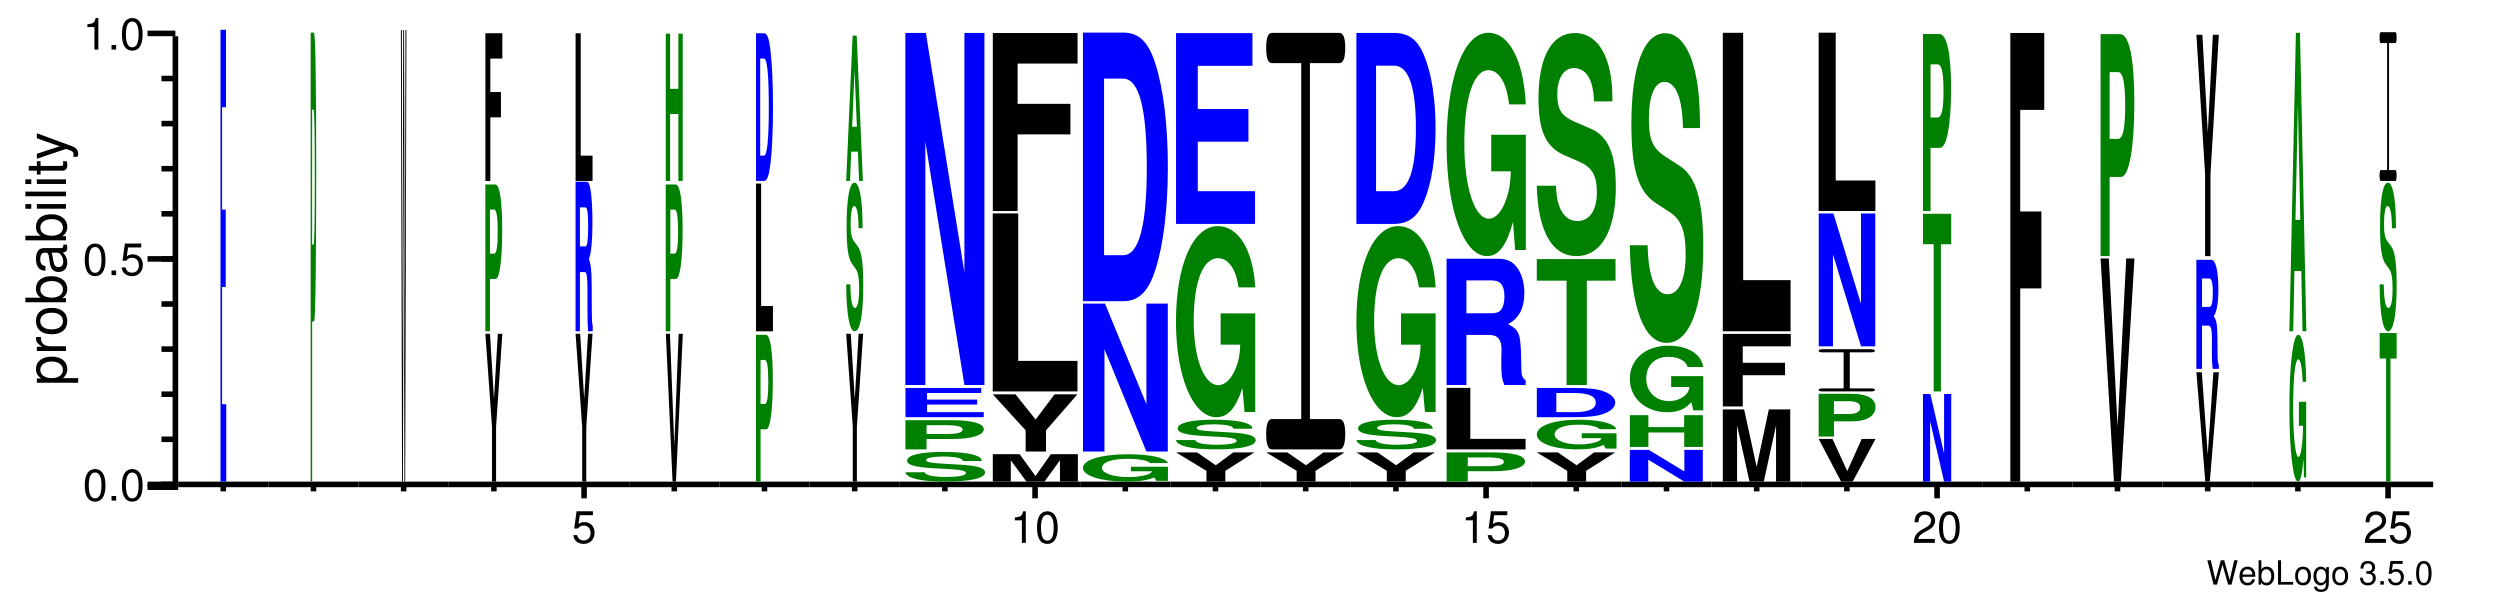 <?xml version="1.0" encoding="UTF-8"?>
<svg xmlns="http://www.w3.org/2000/svg" xmlns:xlink="http://www.w3.org/1999/xlink" width="449pt" height="107pt" viewBox="0 0 449 107" version="1.1" style="background: white" >
<defs>
<g>
<symbol overflow="visible" id="glyph0-0">
<path style="stroke:none;" d="M 4.469 0 L 5.578 -4.375 L 4.953 -4.375 L 4.141 -0.828 L 3.156 -4.375 L 2.547 -4.375 L 1.578 -0.828 L 0.75 -4.375 L 0.125 -4.375 L 1.25 0 L 1.859 0 L 2.844 -3.594 L 3.859 0 Z M 4.469 0 "/>
</symbol>
<symbol overflow="visible" id="glyph0-1">
<path style="stroke:none;" d="M 3.078 -1.406 C 3.078 -1.891 3.047 -2.172 2.953 -2.406 C 2.75 -2.922 2.266 -3.234 1.688 -3.234 C 0.797 -3.234 0.234 -2.562 0.234 -1.531 C 0.234 -0.5 0.781 0.141 1.672 0.141 C 2.391 0.141 2.891 -0.266 3.016 -0.953 L 2.516 -0.953 C 2.375 -0.547 2.094 -0.328 1.688 -0.328 C 1.375 -0.328 1.094 -0.469 0.938 -0.734 C 0.812 -0.906 0.766 -1.094 0.766 -1.406 Z M 0.781 -1.812 C 0.812 -2.391 1.172 -2.766 1.672 -2.766 C 2.172 -2.766 2.547 -2.359 2.547 -1.844 C 2.547 -1.844 2.547 -1.828 2.531 -1.812 Z M 0.781 -1.812 "/>
</symbol>
<symbol overflow="visible" id="glyph0-2">
<path style="stroke:none;" d="M 0.328 -4.375 L 0.328 0 L 0.781 0 L 0.781 -0.406 C 1.016 -0.031 1.328 0.141 1.766 0.141 C 2.594 0.141 3.141 -0.547 3.141 -1.578 C 3.141 -2.609 2.625 -3.234 1.797 -3.234 C 1.359 -3.234 1.062 -3.078 0.828 -2.719 L 0.828 -4.375 Z M 1.703 -2.766 C 2.25 -2.766 2.609 -2.281 2.609 -1.531 C 2.609 -0.812 2.25 -0.328 1.703 -0.328 C 1.172 -0.328 0.828 -0.812 0.828 -1.547 C 0.828 -2.281 1.172 -2.766 1.703 -2.766 Z M 1.703 -2.766 "/>
</symbol>
<symbol overflow="visible" id="glyph0-3">
<path style="stroke:none;" d="M 1.031 -4.375 L 0.484 -4.375 L 0.484 0 L 3.203 0 L 3.203 -0.484 L 1.031 -0.484 Z M 1.031 -4.375 "/>
</symbol>
<symbol overflow="visible" id="glyph0-4">
<path style="stroke:none;" d="M 1.625 -3.234 C 0.75 -3.234 0.219 -2.609 0.219 -1.547 C 0.219 -0.484 0.75 0.141 1.641 0.141 C 2.516 0.141 3.062 -0.484 3.062 -1.531 C 3.062 -2.609 2.531 -3.234 1.625 -3.234 Z M 1.641 -2.766 C 2.203 -2.766 2.531 -2.312 2.531 -1.531 C 2.531 -0.797 2.188 -0.328 1.641 -0.328 C 1.078 -0.328 0.734 -0.781 0.734 -1.547 C 0.734 -2.297 1.078 -2.766 1.641 -2.766 Z M 1.641 -2.766 "/>
</symbol>
<symbol overflow="visible" id="glyph0-5">
<path style="stroke:none;" d="M 2.469 -3.141 L 2.469 -2.688 C 2.219 -3.062 1.906 -3.234 1.516 -3.234 C 0.719 -3.234 0.172 -2.531 0.172 -1.516 C 0.172 -1 0.312 -0.578 0.562 -0.281 C 0.797 -0.016 1.141 0.141 1.469 0.141 C 1.859 0.141 2.141 -0.031 2.422 -0.422 L 2.422 -0.266 C 2.422 0.156 2.375 0.422 2.25 0.594 C 2.109 0.781 1.859 0.891 1.547 0.891 C 1.312 0.891 1.109 0.828 0.984 0.719 C 0.859 0.625 0.812 0.547 0.781 0.359 L 0.281 0.359 C 0.328 0.953 0.797 1.312 1.531 1.312 C 2 1.312 2.406 1.156 2.609 0.906 C 2.844 0.625 2.938 0.219 2.938 -0.516 L 2.938 -3.141 Z M 1.562 -2.766 C 2.109 -2.766 2.422 -2.312 2.422 -1.531 C 2.422 -0.781 2.094 -0.328 1.578 -0.328 C 1.031 -0.328 0.703 -0.781 0.703 -1.547 C 0.703 -2.297 1.031 -2.766 1.562 -2.766 Z M 1.562 -2.766 "/>
</symbol>
<symbol overflow="visible" id="glyph0-6">
<path style="stroke:none;" d=""/>
</symbol>
<symbol overflow="visible" id="glyph0-7">
<path style="stroke:none;" d="M 1.328 -1.953 L 1.609 -1.953 C 2.203 -1.953 2.5 -1.688 2.5 -1.188 C 2.5 -0.641 2.172 -0.328 1.609 -0.328 C 1.031 -0.328 0.75 -0.625 0.719 -1.234 L 0.188 -1.234 C 0.219 -0.891 0.281 -0.672 0.375 -0.484 C 0.594 -0.078 1.016 0.141 1.594 0.141 C 2.469 0.141 3.031 -0.391 3.031 -1.188 C 3.031 -1.734 2.828 -2.031 2.312 -2.203 C 2.719 -2.359 2.906 -2.656 2.906 -3.078 C 2.906 -3.812 2.422 -4.25 1.609 -4.25 C 0.75 -4.25 0.297 -3.781 0.281 -2.875 L 0.812 -2.875 C 0.812 -3.141 0.844 -3.281 0.906 -3.406 C 1.031 -3.641 1.297 -3.797 1.625 -3.797 C 2.094 -3.797 2.375 -3.516 2.375 -3.062 C 2.375 -2.766 2.266 -2.594 2.031 -2.484 C 1.891 -2.438 1.703 -2.406 1.328 -2.406 Z M 1.328 -1.953 "/>
</symbol>
<symbol overflow="visible" id="glyph0-8">
<path style="stroke:none;" d="M 1.141 -0.625 L 0.516 -0.625 L 0.516 0 L 1.141 0 Z M 1.141 -0.625 "/>
</symbol>
<symbol overflow="visible" id="glyph0-9">
<path style="stroke:none;" d="M 2.859 -4.25 L 0.656 -4.25 L 0.344 -1.938 L 0.828 -1.938 C 1.078 -2.234 1.281 -2.328 1.609 -2.328 C 2.172 -2.328 2.531 -1.938 2.531 -1.312 C 2.531 -0.703 2.188 -0.328 1.609 -0.328 C 1.141 -0.328 0.859 -0.562 0.734 -1.047 L 0.203 -1.047 C 0.281 -0.703 0.344 -0.531 0.469 -0.375 C 0.703 -0.047 1.141 0.141 1.625 0.141 C 2.484 0.141 3.078 -0.484 3.078 -1.391 C 3.078 -2.219 2.516 -2.797 1.703 -2.797 C 1.406 -2.797 1.156 -2.719 0.922 -2.547 L 1.094 -3.734 L 2.859 -3.734 Z M 2.859 -4.25 "/>
</symbol>
<symbol overflow="visible" id="glyph0-10">
<path style="stroke:none;" d="M 1.656 -4.25 C 1.25 -4.25 0.891 -4.078 0.672 -3.781 C 0.391 -3.406 0.266 -2.844 0.266 -2.062 C 0.266 -0.625 0.734 0.141 1.656 0.141 C 2.547 0.141 3.047 -0.625 3.047 -2.016 C 3.047 -2.844 2.906 -3.406 2.625 -3.781 C 2.406 -4.094 2.047 -4.25 1.656 -4.25 Z M 1.656 -3.781 C 2.219 -3.781 2.5 -3.203 2.5 -2.062 C 2.5 -0.859 2.219 -0.297 1.641 -0.297 C 1.078 -0.297 0.797 -0.891 0.797 -2.047 C 0.797 -3.219 1.078 -3.781 1.656 -3.781 Z M 1.656 -3.781 "/>
</symbol>
<symbol overflow="visible" id="glyph1-0">
<path style="stroke:none;" d="M 2.203 -5.672 C 1.672 -5.672 1.188 -5.438 0.891 -5.047 C 0.531 -4.547 0.344 -3.797 0.344 -2.75 C 0.344 -0.828 0.984 0.188 2.203 0.188 C 3.406 0.188 4.062 -0.828 4.062 -2.703 C 4.062 -3.797 3.875 -4.531 3.5 -5.047 C 3.203 -5.453 2.734 -5.672 2.203 -5.672 Z M 2.203 -5.047 C 2.953 -5.047 3.344 -4.281 3.344 -2.766 C 3.344 -1.156 2.969 -0.406 2.188 -0.406 C 1.438 -0.406 1.062 -1.188 1.062 -2.734 C 1.062 -4.281 1.438 -5.047 2.203 -5.047 Z M 2.203 -5.047 "/>
</symbol>
<symbol overflow="visible" id="glyph1-1">
<path style="stroke:none;" d="M 1.531 -0.828 L 0.703 -0.828 L 0.703 0 L 1.531 0 Z M 1.531 -0.828 "/>
</symbol>
<symbol overflow="visible" id="glyph1-2">
<path style="stroke:none;" d="M 3.812 -5.672 L 0.875 -5.672 L 0.453 -2.578 L 1.109 -2.578 C 1.438 -2.969 1.703 -3.109 2.141 -3.109 C 2.906 -3.109 3.391 -2.594 3.391 -1.75 C 3.391 -0.938 2.906 -0.438 2.141 -0.438 C 1.531 -0.438 1.156 -0.75 0.984 -1.391 L 0.281 -1.391 C 0.375 -0.922 0.453 -0.703 0.625 -0.5 C 0.938 -0.062 1.516 0.188 2.156 0.188 C 3.297 0.188 4.109 -0.641 4.109 -1.844 C 4.109 -2.969 3.359 -3.734 2.266 -3.734 C 1.875 -3.734 1.547 -3.625 1.219 -3.391 L 1.453 -4.969 L 3.812 -4.969 Z M 3.812 -5.672 "/>
</symbol>
<symbol overflow="visible" id="glyph1-3">
<path style="stroke:none;" d="M 2.078 -4.047 L 2.078 0 L 2.781 0 L 2.781 -5.672 L 2.312 -5.672 C 2.062 -4.797 1.906 -4.688 0.812 -4.547 L 0.812 -4.047 Z M 2.078 -4.047 "/>
</symbol>
<symbol overflow="visible" id="glyph1-4">
<path style="stroke:none;" d="M 4.047 -0.703 L 1.062 -0.703 C 1.141 -1.156 1.391 -1.453 2.094 -1.859 L 2.891 -2.297 C 3.688 -2.734 4.094 -3.312 4.094 -4.016 C 4.094 -4.484 3.891 -4.922 3.562 -5.219 C 3.219 -5.531 2.812 -5.672 2.266 -5.672 C 1.547 -5.672 1.016 -5.422 0.703 -4.938 C 0.5 -4.625 0.422 -4.281 0.406 -3.703 L 1.109 -3.703 C 1.125 -4.094 1.172 -4.312 1.266 -4.5 C 1.453 -4.844 1.828 -5.062 2.25 -5.062 C 2.891 -5.062 3.375 -4.594 3.375 -3.984 C 3.375 -3.547 3.109 -3.156 2.594 -2.875 L 1.859 -2.453 C 0.688 -1.781 0.344 -1.25 0.266 0 L 4.047 0 Z M 4.047 -0.703 "/>
</symbol>
<symbol overflow="visible" id="glyph2-0">
<path style="stroke:none;" d="M 2.188 -0.547 L 2.188 -1.375 L -0.547 -1.375 C -0.016 -1.812 0.234 -2.312 0.234 -2.984 C 0.234 -4.344 -0.859 -5.234 -2.531 -5.234 C -4.297 -5.234 -5.391 -4.375 -5.391 -2.984 C -5.391 -2.266 -5.062 -1.703 -4.453 -1.312 L -5.234 -1.312 L -5.234 -0.547 Z M -4.609 -2.844 C -4.609 -3.766 -3.797 -4.359 -2.547 -4.359 C -1.359 -4.359 -0.547 -3.75 -0.547 -2.844 C -0.547 -1.953 -1.344 -1.375 -2.578 -1.375 C -3.812 -1.375 -4.609 -1.953 -4.609 -2.844 Z M -4.609 -2.844 "/>
</symbol>
<symbol overflow="visible" id="glyph2-1">
<path style="stroke:none;" d="M -5.234 -0.688 L 0 -0.688 L 0 -1.531 L -2.719 -1.531 C -3.469 -1.531 -3.953 -1.719 -4.25 -2.125 C -4.438 -2.375 -4.5 -2.625 -4.516 -3.203 L -5.359 -3.203 C -5.375 -3.062 -5.391 -3 -5.391 -2.891 C -5.391 -2.344 -5.062 -1.938 -4.297 -1.453 L -5.234 -1.453 Z M -5.234 -0.688 "/>
</symbol>
<symbol overflow="visible" id="glyph2-2">
<path style="stroke:none;" d="M -5.391 -2.719 C -5.391 -1.25 -4.344 -0.359 -2.578 -0.359 C -0.812 -0.359 0.234 -1.234 0.234 -2.734 C 0.234 -4.203 -0.812 -5.094 -2.547 -5.094 C -4.344 -5.094 -5.391 -4.234 -5.391 -2.719 Z M -4.625 -2.734 C -4.625 -3.672 -3.844 -4.234 -2.547 -4.234 C -1.312 -4.234 -0.547 -3.656 -0.547 -2.734 C -0.547 -1.797 -1.312 -1.234 -2.578 -1.234 C -3.844 -1.234 -4.625 -1.797 -4.625 -2.734 Z M -4.625 -2.734 "/>
</symbol>
<symbol overflow="visible" id="glyph2-3">
<path style="stroke:none;" d="M -7.297 -0.547 L 0 -0.547 L 0 -1.297 L -0.672 -1.297 C -0.062 -1.688 0.234 -2.219 0.234 -2.953 C 0.234 -4.328 -0.906 -5.234 -2.641 -5.234 C -4.344 -5.234 -5.391 -4.375 -5.391 -2.984 C -5.391 -2.266 -5.125 -1.766 -4.531 -1.375 L -7.297 -1.375 Z M -4.609 -2.828 C -4.609 -3.766 -3.797 -4.359 -2.547 -4.359 C -1.359 -4.359 -0.547 -3.734 -0.547 -2.828 C -0.547 -1.953 -1.344 -1.375 -2.578 -1.375 C -3.812 -1.375 -4.609 -1.953 -4.609 -2.828 Z M -4.609 -2.828 "/>
</symbol>
<symbol overflow="visible" id="glyph2-4">
<path style="stroke:none;" d="M -0.484 -5.344 C -0.469 -5.266 -0.469 -5.219 -0.469 -5.172 C -0.469 -4.875 -0.625 -4.719 -0.875 -4.719 L -3.953 -4.719 C -4.891 -4.719 -5.391 -4.047 -5.391 -2.75 C -5.391 -1.984 -5.172 -1.359 -4.781 -1.016 C -4.516 -0.766 -4.203 -0.672 -3.688 -0.656 L -3.688 -1.484 C -4.328 -1.562 -4.625 -1.938 -4.625 -2.719 C -4.625 -3.469 -4.344 -3.891 -3.844 -3.891 L -3.625 -3.891 C -3.266 -3.891 -3.125 -3.688 -3.047 -3.016 C -2.891 -1.844 -2.844 -1.656 -2.719 -1.344 C -2.469 -0.734 -2 -0.422 -1.312 -0.422 C -0.375 -0.422 0.234 -1.078 0.234 -2.141 C 0.234 -2.797 0 -3.328 -0.547 -3.922 C -0.016 -3.984 0.234 -4.234 0.234 -4.781 C 0.234 -4.953 0.203 -5.078 0.141 -5.344 Z M -1.656 -3.891 C -1.375 -3.891 -1.203 -3.812 -0.969 -3.562 C -0.656 -3.219 -0.5 -2.812 -0.5 -2.312 C -0.5 -1.672 -0.812 -1.297 -1.344 -1.297 C -1.891 -1.297 -2.172 -1.656 -2.297 -2.547 C -2.422 -3.438 -2.453 -3.609 -2.594 -3.891 Z M -1.656 -3.891 "/>
</symbol>
<symbol overflow="visible" id="glyph2-5">
<path style="stroke:none;" d="M -5.234 -1.5 L -5.234 -0.672 L 0 -0.672 L 0 -1.5 Z M -7.297 -1.5 L -7.297 -0.656 L -6.234 -0.656 L -6.234 -1.5 Z M -7.297 -1.5 "/>
</symbol>
<symbol overflow="visible" id="glyph2-6">
<path style="stroke:none;" d="M -7.297 -1.516 L -7.297 -0.688 L 0 -0.688 L 0 -1.516 Z M -7.297 -1.516 "/>
</symbol>
<symbol overflow="visible" id="glyph2-7">
<path style="stroke:none;" d="M -5.234 -2.547 L -5.234 -1.688 L -6.688 -1.688 L -6.688 -0.844 L -5.234 -0.844 L -5.234 -0.141 L -4.562 -0.141 L -4.562 -0.844 L -0.594 -0.844 C -0.062 -0.844 0.234 -1.203 0.234 -1.859 C 0.234 -2.062 0.203 -2.266 0.156 -2.547 L -0.547 -2.547 C -0.516 -2.438 -0.5 -2.297 -0.5 -2.141 C -0.5 -1.781 -0.594 -1.688 -0.969 -1.688 L -4.562 -1.688 L -4.562 -2.547 Z M -5.234 -2.547 "/>
</symbol>
<symbol overflow="visible" id="glyph2-8">
<path style="stroke:none;" d="M -5.234 -3.875 L -1.156 -2.438 L -5.234 -1.094 L -5.234 -0.203 L 0.016 -1.969 L 0.844 -1.656 C 1.219 -1.516 1.359 -1.328 1.359 -0.984 C 1.359 -0.859 1.344 -0.719 1.297 -0.547 L 2.047 -0.547 C 2.141 -0.703 2.188 -0.875 2.188 -1.094 C 2.188 -1.375 2.094 -1.656 1.938 -1.875 C 1.734 -2.141 1.516 -2.297 1.094 -2.453 L -5.234 -4.781 Z M -5.234 -3.875 "/>
</symbol>
<symbol overflow="visible" id="glyph3-0">
<path style="stroke:none;" d="M 0.438 -34.953 L 1.094 -34.953 L 1.094 -48.859 L 0.438 -48.859 L 0.438 -67.234 L 1.141 -67.234 L 1.141 -81.141 L 0.156 -81.141 L 0.156 0 L 1.188 0 L 1.188 -13.906 L 0.438 -13.906 Z M 0.438 -34.953 "/>
</symbol>
<symbol overflow="visible" id="glyph4-0">
<path style="stroke:none;" d="M 0.406 -28.766 L 0.75 -28.766 C 0.984 -28.766 1.141 -39.266 1.141 -55.641 C 1.141 -71.781 1 -80.641 0.719 -80.641 L 0.141 -80.641 L 0.141 0 L 0.406 0 Z M 0.406 -42.578 L 0.406 -66.812 L 0.656 -66.812 C 0.812 -66.812 0.875 -62.938 0.875 -54.641 C 0.875 -46.453 0.812 -42.578 0.656 -42.578 Z M 0.406 -42.578 "/>
</symbol>
<symbol overflow="visible" id="glyph5-0">
<path style="stroke:none;" d="M 0.797 0 L 1.016 -81.094 L 0.844 -81.094 L 0.719 -20.25 L 0.594 -81.094 L 0.438 -81.094 L 0.312 -20.359 L 0.188 -81.094 L 0.016 -81.094 L 0.234 0 L 0.391 0 L 0.516 -63.297 L 0.656 0 Z M 0.797 0 "/>
</symbol>
<symbol overflow="visible" id="glyph6-0">
<path style="stroke:none;" d="M 2.047 -9.828 L 3.172 -26.547 L 2.359 -26.547 L 1.672 -14.812 L 0.953 -26.547 L 0.125 -26.547 L 1.312 -9.828 L 1.312 0 L 2.047 0 Z M 2.047 -9.828 "/>
</symbol>
<symbol overflow="visible" id="glyph6-1">
<path style="stroke:none;" d="M 1.938 0 L 3.172 -26.547 L 2.422 -26.547 L 1.641 -6.547 L 0.859 -26.547 L 0.125 -26.547 L 1.328 0 Z M 1.938 0 "/>
</symbol>
<symbol overflow="visible" id="glyph7-0">
<path style="stroke:none;" d="M 1.234 -9.406 L 2.25 -9.406 C 2.969 -9.406 3.438 -12.844 3.438 -18.203 C 3.438 -23.484 2.984 -26.375 2.172 -26.375 L 0.406 -26.375 L 0.406 0 L 1.234 0 Z M 1.234 -13.938 L 1.234 -21.859 L 1.984 -21.859 C 2.422 -21.859 2.625 -20.594 2.625 -17.875 C 2.625 -15.203 2.422 -13.938 1.984 -13.938 Z M 1.234 -13.938 "/>
</symbol>
<symbol overflow="visible" id="glyph8-0">
<path style="stroke:none;" d="M 1.328 -11.422 L 3.234 -11.422 L 3.234 -15.969 L 1.328 -15.969 L 1.328 -21.984 L 3.484 -21.984 L 3.484 -26.531 L 0.438 -26.531 L 0.438 0 L 1.328 0 Z M 1.328 -11.422 "/>
</symbol>
<symbol overflow="visible" id="glyph9-0">
<path style="stroke:none;" d="M 1.188 -10.641 L 2.078 -10.641 C 2.406 -10.641 2.547 -9.688 2.547 -7.438 C 2.547 -7.219 2.547 -6.859 2.547 -6.375 C 2.547 -5.672 2.547 -5.016 2.547 -4.609 C 2.547 -2.094 2.562 -1.297 2.656 0 L 3.484 0 L 3.484 -1 C 3.375 -1.469 3.328 -2.031 3.328 -3.203 C 3.312 -11.125 3.281 -11.5 2.812 -12.969 C 3.234 -14.141 3.438 -16.328 3.438 -19.594 C 3.438 -21.734 3.344 -23.688 3.156 -25.016 C 2.984 -26.266 2.75 -26.859 2.422 -26.859 L 0.406 -26.859 L 0.406 0 L 1.188 0 Z M 1.188 -15.25 L 1.188 -22.25 L 2.125 -22.25 C 2.344 -22.25 2.438 -22.109 2.531 -21.547 C 2.625 -21 2.672 -20.078 2.672 -18.828 C 2.672 -17.531 2.609 -16.5 2.531 -15.953 C 2.438 -15.438 2.344 -15.25 2.125 -15.25 Z M 1.188 -15.25 "/>
</symbol>
<symbol overflow="visible" id="glyph10-0">
<path style="stroke:none;" d="M 1.406 -26.531 L 0.484 -26.531 L 0.484 0 L 3.531 0 L 3.531 -4.547 L 1.406 -4.547 Z M 1.406 -26.531 "/>
</symbol>
<symbol overflow="visible" id="glyph11-0">
<path style="stroke:none;" d="M 2.609 -12.016 L 2.609 0 L 3.391 0 L 3.391 -26.453 L 2.609 -26.453 L 2.609 -16.547 L 1.125 -16.547 L 1.125 -26.453 L 0.344 -26.453 L 0.344 0 L 1.125 0 L 1.125 -12.016 Z M 2.609 -12.016 "/>
</symbol>
<symbol overflow="visible" id="glyph12-0">
<path style="stroke:none;" d="M 0.391 0 L 1.828 0 C 2.391 0 2.734 -0.953 2.984 -3.094 C 3.281 -5.562 3.438 -9.172 3.438 -13.281 C 3.438 -17.359 3.281 -20.969 2.984 -23.469 C 2.734 -25.625 2.391 -26.531 1.828 -26.531 L 0.391 -26.531 Z M 1.141 -4.547 L 1.141 -21.984 L 1.828 -21.984 C 2.391 -21.984 2.688 -19.109 2.688 -13.25 C 2.688 -7.422 2.391 -4.547 1.828 -4.547 Z M 1.141 -4.547 "/>
</symbol>
<symbol overflow="visible" id="glyph13-0">
<path style="stroke:none;" d="M 3.094 -17.719 C 3.094 -20.062 3.016 -21.594 2.828 -23 C 2.578 -24.891 2.172 -25.906 1.641 -25.906 C 0.75 -25.906 0.234 -23.031 0.234 -18.078 C 0.234 -14.125 0.516 -12.203 1.281 -11.219 L 1.797 -10.516 C 2.297 -9.859 2.484 -8.875 2.484 -6.812 C 2.484 -4.688 2.203 -3.391 1.734 -3.391 C 1.219 -3.391 0.938 -4.891 0.906 -7.625 L 0.156 -7.625 C 0.203 -2.172 0.75 0.797 1.703 0.797 C 2.656 0.797 3.219 -2.266 3.219 -7.438 C 3.219 -11.469 2.922 -13.562 2.234 -14.469 L 1.656 -15.234 C 1.109 -15.969 0.953 -16.703 0.953 -18.562 C 0.953 -20.484 1.203 -21.703 1.594 -21.703 C 2.078 -21.703 2.359 -20.312 2.375 -17.719 Z M 3.094 -17.719 "/>
</symbol>
<symbol overflow="visible" id="glyph14-0">
<path style="stroke:none;" d="M 2.219 -5.266 L 2.422 0 L 3.109 0 L 2 -26.109 L 1.266 -26.109 L 0.109 0 L 0.797 0 L 1.016 -5.266 Z M 2.031 -9.734 L 1.188 -9.734 L 1.609 -19.953 Z M 2.031 -9.734 "/>
</symbol>
<symbol overflow="visible" id="glyph15-0">
<path style="stroke:none;" d="M 14.469 -3.547 C 14.469 -4.016 14.109 -4.312 13.25 -4.594 C 12.078 -4.969 10.156 -5.172 7.656 -5.172 C 3.484 -5.172 1.078 -4.609 1.078 -3.609 C 1.078 -2.828 2.438 -2.438 5.953 -2.234 L 8.391 -2.109 C 10.766 -1.969 11.656 -1.781 11.656 -1.359 C 11.656 -0.938 10.312 -0.672 8.156 -0.672 C 5.719 -0.672 4.359 -0.984 4.234 -1.516 L 0.766 -1.516 C 0.984 -0.438 3.531 0.156 7.953 0.156 C 12.438 0.156 15.078 -0.453 15.078 -1.484 C 15.078 -2.297 13.703 -2.703 10.484 -2.891 L 7.766 -3.047 C 5.219 -3.188 4.484 -3.344 4.484 -3.703 C 4.484 -4.094 5.641 -4.344 7.484 -4.344 C 9.75 -4.344 11.016 -4.062 11.125 -3.547 Z M 14.469 -3.547 "/>
</symbol>
<symbol overflow="visible" id="glyph16-0">
<path style="stroke:none;" d="M 5.719 -1.875 L 10.438 -1.875 C 13.828 -1.875 16 -2.562 16 -3.625 C 16 -4.672 13.906 -5.25 10.062 -5.25 L 1.922 -5.25 L 1.922 0 L 5.719 0 Z M 5.719 -2.766 L 5.719 -4.344 L 9.25 -4.344 C 11.281 -4.344 12.203 -4.094 12.203 -3.562 C 12.203 -3.031 11.281 -2.766 9.25 -2.766 Z M 5.719 -2.766 "/>
</symbol>
<symbol overflow="visible" id="glyph17-0">
<path style="stroke:none;" d="M 5.922 -2.266 L 14.922 -2.266 L 14.922 -3.156 L 5.922 -3.156 L 5.922 -4.344 L 15.656 -4.344 L 15.656 -5.25 L 2.047 -5.25 L 2.047 0 L 16.109 0 L 16.109 -0.906 L 5.922 -0.906 Z M 5.922 -2.266 "/>
</symbol>
<symbol overflow="visible" id="glyph18-0">
<path style="stroke:none;" d="M 12.234 0 L 15.828 0 L 15.828 -63.234 L 12.234 -63.234 L 12.234 -20.219 L 5.312 -63.234 L 1.625 -63.234 L 1.625 0 L 5.219 0 L 5.219 -43.719 Z M 12.234 0 "/>
</symbol>
<symbol overflow="visible" id="glyph19-0">
<path style="stroke:none;" d="M 4.656 -3.828 L 7.469 0 L 10.703 0 L 13.484 -3.828 L 13.484 0 L 16.703 0 L 16.703 -4.922 L 11.844 -4.922 L 9.094 -1 L 6.25 -4.922 L 1.422 -4.922 L 1.422 0 L 4.656 0 Z M 4.656 -3.828 "/>
</symbol>
<symbol overflow="visible" id="glyph20-0">
<path style="stroke:none;" d="M 10.219 -3.812 L 15.859 -10.281 L 11.75 -10.281 L 8.359 -5.75 L 4.734 -10.281 L 0.656 -10.281 L 6.562 -3.812 L 6.562 0 L 10.219 0 Z M 10.219 -3.812 "/>
</symbol>
<symbol overflow="visible" id="glyph21-0">
<path style="stroke:none;" d="M 7.016 -31.969 L 2.438 -31.969 L 2.438 0 L 17.656 0 L 17.656 -5.484 L 7.016 -5.484 Z M 7.016 -31.969 "/>
</symbol>
<symbol overflow="visible" id="glyph22-0">
<path style="stroke:none;" d="M 6.656 -13.766 L 16.141 -13.766 L 16.141 -19.25 L 6.656 -19.25 L 6.656 -26.484 L 17.422 -26.484 L 17.422 -31.969 L 2.203 -31.969 L 2.203 0 L 6.656 0 Z M 6.656 -13.766 "/>
</symbol>
<symbol overflow="visible" id="glyph23-0">
<path style="stroke:none;" d="M 16.219 -2.531 L 9.562 -2.531 L 9.562 -1.719 L 13.344 -1.719 C 13.25 -1.453 13.031 -1.297 12.531 -1.125 C 11.703 -0.844 10.453 -0.672 9.125 -0.672 C 6.359 -0.672 4.375 -1.359 4.375 -2.328 C 4.375 -3.328 6.141 -3.953 9.031 -3.953 C 10.219 -3.953 11.219 -3.844 11.984 -3.656 C 12.453 -3.547 12.703 -3.438 13 -3.188 L 16.219 -3.188 C 15.812 -4.156 13.031 -4.766 9.016 -4.766 C 4.219 -4.766 0.953 -3.766 0.953 -2.312 C 0.953 -0.891 4.25 0.141 8.734 0.141 C 10.969 0.141 12.484 -0.078 13.75 -0.609 L 14.172 0.016 L 16.219 0.016 Z M 16.219 -2.531 "/>
</symbol>
<symbol overflow="visible" id="glyph24-0">
<path style="stroke:none;" d="M 13.141 0 L 16.984 0 L 16.984 -26.578 L 13.141 -26.578 L 13.141 -8.5 L 5.703 -26.578 L 1.75 -26.578 L 1.75 0 L 5.609 0 L 5.609 -18.375 Z M 13.141 0 "/>
</symbol>
<symbol overflow="visible" id="glyph25-0">
<path style="stroke:none;" d="M 1.938 0 L 9.141 0 C 11.938 0 13.703 -1.719 14.938 -5.625 C 16.406 -10.125 17.188 -16.672 17.188 -24.156 C 17.188 -31.578 16.406 -38.125 14.938 -42.688 C 13.703 -46.594 11.969 -48.25 9.141 -48.25 L 1.938 -48.25 Z M 5.734 -8.266 L 5.734 -39.984 L 9.141 -39.984 C 11.984 -39.984 13.406 -34.75 13.406 -24.094 C 13.406 -13.5 11.984 -8.266 9.141 -8.266 Z M 5.734 -8.266 "/>
</symbol>
<symbol overflow="visible" id="glyph26-0">
<path style="stroke:none;" d="M 9.469 -1.938 L 14.688 -5.25 L 10.891 -5.25 L 7.75 -2.938 L 4.391 -5.25 L 0.609 -5.25 L 6.078 -1.938 L 6.078 0 L 9.469 0 Z M 9.469 -1.938 "/>
</symbol>
<symbol overflow="visible" id="glyph27-0">
<path style="stroke:none;" d="M 15.125 -17.609 L 8.906 -17.609 L 8.906 -12 L 12.438 -12 C 12.359 -10.156 12.141 -9.031 11.672 -7.859 C 10.906 -5.891 9.734 -4.719 8.5 -4.719 C 5.938 -4.719 4.078 -9.484 4.078 -16.219 C 4.078 -23.266 5.719 -27.531 8.422 -27.531 C 9.531 -27.531 10.469 -26.859 11.172 -25.562 C 11.609 -24.75 11.844 -23.984 12.125 -22.281 L 15.125 -22.281 C 14.734 -29.016 12.141 -33.281 8.406 -33.281 C 3.938 -33.281 0.891 -26.328 0.891 -16.125 C 0.891 -6.203 3.953 1.031 8.141 1.031 C 10.234 1.031 11.625 -0.547 12.828 -4.219 L 13.203 0.094 L 15.125 0.094 Z M 15.125 -17.609 "/>
</symbol>
<symbol overflow="visible" id="glyph28-0">
<path style="stroke:none;" d="M 5.969 -14.766 L 15.062 -14.766 L 15.062 -20.641 L 5.969 -20.641 L 5.969 -28.391 L 15.781 -28.391 L 15.781 -34.266 L 2.062 -34.266 L 2.062 0 L 16.25 0 L 16.25 -5.875 L 5.969 -5.875 Z M 5.969 -14.766 "/>
</symbol>
<symbol overflow="visible" id="glyph29-0">
<path style="stroke:none;" d="M 12.156 -69.375 L 17.438 -69.375 C 18.156 -69.375 18.5 -70.297 18.5 -72.156 C 18.5 -73.891 18.156 -74.812 17.438 -74.812 L 5.312 -74.812 C 4.641 -74.812 4.297 -73.891 4.297 -72.156 C 4.297 -70.297 4.641 -69.375 5.312 -69.375 L 10.594 -69.375 L 10.594 -5.453 L 5.312 -5.453 C 4.641 -5.453 4.297 -4.516 4.297 -2.797 C 4.297 -0.938 4.641 0 5.312 0 L 17.438 0 C 18.125 0 18.5 -0.938 18.5 -2.797 C 18.5 -4.516 18.156 -5.453 17.438 -5.453 L 12.156 -5.453 Z M 12.156 -69.375 "/>
</symbol>
<symbol overflow="visible" id="glyph30-0">
<path style="stroke:none;" d="M 1.812 0 L 8.531 0 C 11.141 0 12.781 -1.219 13.938 -4 C 15.312 -7.203 16.031 -11.859 16.031 -17.172 C 16.031 -22.438 15.312 -27.094 13.938 -30.344 C 12.781 -33.125 11.156 -34.297 8.531 -34.297 L 1.812 -34.297 Z M 5.344 -5.875 L 5.344 -28.422 L 8.531 -28.422 C 11.188 -28.422 12.5 -24.703 12.5 -17.125 C 12.5 -9.594 11.188 -5.875 8.531 -5.875 Z M 5.344 -5.875 "/>
</symbol>
<symbol overflow="visible" id="glyph31-0">
<path style="stroke:none;" d="M 6.531 -11.047 L 2.266 -11.047 L 2.266 0 L 16.453 0 L 16.453 -1.891 L 6.531 -1.891 Z M 6.531 -11.047 "/>
</symbol>
<symbol overflow="visible" id="glyph32-0">
<path style="stroke:none;" d="M 5.469 -8.984 L 9.562 -8.984 C 11.109 -8.984 11.781 -8.172 11.781 -6.281 C 11.781 -6.094 11.781 -5.781 11.75 -5.375 C 11.734 -4.781 11.734 -4.234 11.734 -3.891 C 11.734 -1.766 11.828 -1.094 12.281 0 L 16.109 0 L 16.109 -0.844 C 15.562 -1.25 15.344 -1.703 15.344 -2.703 C 15.25 -9.391 15.156 -9.703 12.953 -10.938 C 14.891 -11.938 15.875 -13.781 15.875 -16.547 C 15.875 -18.344 15.391 -20 14.562 -21.109 C 13.781 -22.172 12.688 -22.672 11.203 -22.672 L 1.906 -22.672 L 1.906 0 L 5.469 0 Z M 5.469 -12.875 L 5.469 -18.781 L 9.781 -18.781 C 10.797 -18.781 11.234 -18.656 11.656 -18.188 C 12.094 -17.719 12.297 -16.953 12.297 -15.891 C 12.297 -14.797 12.062 -13.938 11.656 -13.469 C 11.281 -13.031 10.797 -12.875 9.781 -12.875 Z M 5.469 -12.875 "/>
</symbol>
<symbol overflow="visible" id="glyph33-0">
<path style="stroke:none;" d="M 15.125 -20.594 L 8.906 -20.594 L 8.906 -14.016 L 12.438 -14.016 C 12.359 -11.875 12.141 -10.562 11.672 -9.188 C 10.906 -6.875 9.734 -5.516 8.5 -5.516 C 5.938 -5.516 4.078 -11.078 4.078 -18.953 C 4.078 -27.203 5.719 -32.188 8.422 -32.188 C 9.531 -32.188 10.469 -31.406 11.172 -29.875 C 11.609 -28.938 11.844 -28.047 12.125 -26.047 L 15.125 -26.047 C 14.734 -33.922 12.141 -38.906 8.406 -38.906 C 3.938 -38.906 0.891 -30.781 0.891 -18.859 C 0.891 -7.25 3.953 1.203 8.141 1.203 C 10.234 1.203 11.625 -0.625 12.828 -4.938 L 13.203 0.109 L 15.125 0.109 Z M 15.125 -20.594 "/>
</symbol>
<symbol overflow="visible" id="glyph34-0">
<path style="stroke:none;" d="M 15.219 -2.734 L 8.969 -2.734 L 8.969 -1.859 L 12.516 -1.859 C 12.438 -1.578 12.219 -1.406 11.75 -1.219 C 10.984 -0.922 9.797 -0.734 8.562 -0.734 C 5.969 -0.734 4.109 -1.469 4.109 -2.516 C 4.109 -3.625 5.766 -4.281 8.484 -4.281 C 9.594 -4.281 10.531 -4.172 11.234 -3.969 C 11.688 -3.844 11.922 -3.734 12.203 -3.469 L 15.219 -3.469 C 14.828 -4.516 12.219 -5.172 8.453 -5.172 C 3.953 -5.172 0.906 -4.094 0.906 -2.5 C 0.906 -0.969 3.984 0.156 8.203 0.156 C 10.297 0.156 11.703 -0.078 12.906 -0.656 L 13.297 0.016 L 15.219 0.016 Z M 15.219 -2.734 "/>
</symbol>
<symbol overflow="visible" id="glyph35-0">
<path style="stroke:none;" d="M 1.797 0 L 8.438 0 C 11.031 0 12.656 -0.188 13.797 -0.609 C 15.156 -1.109 15.875 -1.812 15.875 -2.625 C 15.875 -3.438 15.156 -4.156 13.797 -4.641 C 12.656 -5.078 11.047 -5.25 8.438 -5.25 L 1.797 -5.25 Z M 5.297 -0.906 L 5.297 -4.344 L 8.438 -4.344 C 11.078 -4.344 12.375 -3.781 12.375 -2.625 C 12.375 -1.469 11.078 -0.906 8.438 -0.906 Z M 5.297 -0.906 "/>
</symbol>
<symbol overflow="visible" id="glyph36-0">
<path style="stroke:none;" d="M 9.328 -18.734 L 14.484 -18.734 L 14.484 -22.609 L 0.344 -22.609 L 0.344 -18.734 L 5.688 -18.734 L 5.688 0 L 9.328 0 Z M 9.328 -18.734 "/>
</symbol>
<symbol overflow="visible" id="glyph37-0">
<path style="stroke:none;" d="M 14.344 -26.578 C 14.344 -30.094 13.984 -32.406 13.141 -34.5 C 11.984 -37.328 10.062 -38.859 7.578 -38.859 C 3.453 -38.859 1.062 -34.562 1.062 -27.109 C 1.062 -21.188 2.406 -18.297 5.906 -16.828 L 8.312 -15.781 C 10.672 -14.781 11.547 -13.312 11.547 -10.219 C 11.547 -7.031 10.234 -5.094 8.078 -5.094 C 5.672 -5.094 4.328 -7.344 4.203 -11.438 L 0.75 -11.438 C 0.969 -3.25 3.5 1.203 7.891 1.203 C 12.328 1.203 14.953 -3.406 14.953 -11.172 C 14.953 -17.203 13.578 -20.344 10.391 -21.703 L 7.703 -22.859 C 5.172 -23.969 4.438 -25.062 4.438 -27.844 C 4.438 -30.734 5.594 -32.562 7.422 -32.562 C 9.656 -32.562 10.922 -30.469 11.031 -26.578 Z M 14.344 -26.578 "/>
</symbol>
<symbol overflow="visible" id="glyph38-0">
<path style="stroke:none;" d="M 11.297 0 L 14.609 0 L 14.609 -5.703 L 11.297 -5.703 L 11.297 -1.828 L 4.906 -5.703 L 1.5 -5.703 L 1.5 0 L 4.812 0 L 4.812 -3.938 Z M 11.297 0 "/>
</symbol>
<symbol overflow="visible" id="glyph39-0">
<path style="stroke:none;" d="M 11.281 -2.594 L 11.281 0 L 14.625 0 L 14.625 -5.703 L 11.266 -5.703 L 11.266 -3.562 L 4.844 -3.562 L 4.844 -5.703 L 1.516 -5.703 L 1.516 0 L 4.844 0 L 4.844 -2.594 Z M 11.281 -2.594 "/>
</symbol>
<symbol overflow="visible" id="glyph40-0">
<path style="stroke:none;" d="M 14.016 -6.125 L 8.25 -6.125 L 8.25 -4.172 L 11.531 -4.172 C 11.453 -3.531 11.25 -3.141 10.812 -2.734 C 10.109 -2.047 9.031 -1.641 7.875 -1.641 C 5.5 -1.641 3.781 -3.297 3.781 -5.641 C 3.781 -8.109 5.297 -9.594 7.797 -9.594 C 8.828 -9.594 9.688 -9.359 10.344 -8.906 C 10.766 -8.625 10.969 -8.359 11.234 -7.75 L 14.016 -7.75 C 13.656 -10.109 11.25 -11.594 7.781 -11.594 C 3.641 -11.594 0.828 -9.172 0.828 -5.609 C 0.828 -2.156 3.672 0.359 7.547 0.359 C 9.484 0.359 10.781 -0.188 11.875 -1.469 L 12.234 0.031 L 14.016 0.031 Z M 14.016 -6.125 "/>
</symbol>
<symbol overflow="visible" id="glyph41-0">
<path style="stroke:none;" d="M 13.312 -36.906 C 13.312 -41.781 12.984 -44.984 12.203 -47.891 C 11.125 -51.812 9.344 -53.938 7.047 -53.938 C 3.203 -53.938 0.984 -47.969 0.984 -37.625 C 0.984 -29.406 2.234 -25.406 5.484 -23.359 L 7.719 -21.906 C 9.922 -20.531 10.734 -18.484 10.734 -14.188 C 10.734 -9.75 9.5 -7.062 7.5 -7.062 C 5.266 -7.062 4.016 -10.188 3.906 -15.859 L 0.703 -15.859 C 0.906 -4.516 3.25 1.672 7.328 1.672 C 11.453 1.672 13.891 -4.734 13.891 -15.5 C 13.891 -23.875 12.609 -28.234 9.656 -30.125 L 7.156 -31.734 C 4.797 -33.266 4.125 -34.797 4.125 -38.641 C 4.125 -42.656 5.203 -45.203 6.891 -45.203 C 8.969 -45.203 10.141 -42.281 10.25 -36.906 Z M 13.312 -36.906 "/>
</symbol>
<symbol overflow="visible" id="glyph42-0">
<path style="stroke:none;" d="M 3.688 -10.094 L 5.922 0 L 8.484 0 L 10.688 -10.094 L 10.688 0 L 13.234 0 L 13.234 -12.969 L 9.391 -12.969 L 7.203 -2.656 L 4.953 -12.969 L 1.125 -12.969 L 1.125 0 L 3.688 0 Z M 3.688 -10.094 "/>
</symbol>
<symbol overflow="visible" id="glyph43-0">
<path style="stroke:none;" d="M 5.344 -5.609 L 12.938 -5.609 L 12.938 -7.844 L 5.344 -7.844 L 5.344 -10.797 L 13.969 -10.797 L 13.969 -13.031 L 1.766 -13.031 L 1.766 0 L 5.344 0 Z M 5.344 -5.609 "/>
</symbol>
<symbol overflow="visible" id="glyph44-0">
<path style="stroke:none;" d="M 5.609 -53.609 L 1.953 -53.609 L 1.953 0 L 14.125 0 L 14.125 -9.188 L 5.609 -9.188 Z M 5.609 -53.609 "/>
</symbol>
<symbol overflow="visible" id="glyph45-0">
<path style="stroke:none;" d="M 6.5 0 L 10.609 -7.672 L 8.125 -7.672 L 5.531 -1.891 L 2.875 -7.672 L 0.391 -7.672 L 4.422 0 Z M 6.5 0 "/>
</symbol>
<symbol overflow="visible" id="glyph46-0">
<path style="stroke:none;" d="M 4.141 -2.734 L 7.562 -2.734 C 10.031 -2.734 11.609 -3.734 11.609 -5.297 C 11.609 -6.828 10.078 -7.672 7.297 -7.672 L 1.391 -7.672 L 1.391 0 L 4.141 0 Z M 4.141 -4.047 L 4.141 -6.344 L 6.703 -6.344 C 8.172 -6.344 8.859 -5.984 8.859 -5.188 C 8.859 -4.422 8.172 -4.047 6.703 -4.047 Z M 4.141 -4.047 "/>
</symbol>
<symbol overflow="visible" id="glyph47-0">
<path style="stroke:none;" d="M 8.641 -7.016 L 12.406 -7.016 C 12.906 -7.016 13.156 -7.109 13.156 -7.312 C 13.156 -7.484 12.906 -7.578 12.406 -7.578 L 3.781 -7.578 C 3.297 -7.578 3.047 -7.484 3.047 -7.312 C 3.047 -7.109 3.297 -7.016 3.781 -7.016 L 7.531 -7.016 L 7.531 -0.547 L 3.781 -0.547 C 3.297 -0.547 3.047 -0.453 3.047 -0.281 C 3.047 -0.094 3.297 0 3.781 0 L 12.406 0 C 12.891 0 13.156 -0.094 13.156 -0.281 C 13.156 -0.453 12.906 -0.547 12.406 -0.547 L 8.641 -0.547 Z M 8.641 -7.016 "/>
</symbol>
<symbol overflow="visible" id="glyph48-0">
<path style="stroke:none;" d="M 8.766 0 L 11.328 0 L 11.328 -23.859 L 8.766 -23.859 L 8.766 -7.625 L 3.812 -23.859 L 1.172 -23.859 L 1.172 0 L 3.734 0 L 3.734 -16.5 Z M 8.766 0 "/>
</symbol>
<symbol overflow="visible" id="glyph49-0">
<path style="stroke:none;" d="M 4.688 -32.031 L 1.625 -32.031 L 1.625 0 L 11.812 0 L 11.812 -5.484 L 4.688 -5.484 Z M 4.688 -32.031 "/>
</symbol>
<symbol overflow="visible" id="glyph50-0">
<path style="stroke:none;" d="M 4.375 0 L 5.656 0 L 5.656 -15.734 L 4.375 -15.734 L 4.375 -5.031 L 1.906 -15.734 L 0.578 -15.734 L 0.578 0 L 1.859 0 L 1.859 -10.875 Z M 4.375 0 "/>
</symbol>
<symbol overflow="visible" id="glyph51-0">
<path style="stroke:none;" d="M 3.344 -26.438 L 5.188 -26.438 L 5.188 -31.906 L 0.125 -31.906 L 0.125 -26.438 L 2.047 -26.438 L 2.047 0 L 3.344 0 Z M 3.344 -26.438 "/>
</symbol>
<symbol overflow="visible" id="glyph52-0">
<path style="stroke:none;" d="M 2.047 -11.344 L 3.75 -11.344 C 4.953 -11.344 5.734 -15.484 5.734 -21.938 C 5.734 -28.312 4.984 -31.797 3.609 -31.797 L 0.688 -31.797 L 0.688 0 L 2.047 0 Z M 2.047 -16.797 L 2.047 -26.344 L 3.312 -26.344 C 4.047 -26.344 4.375 -24.828 4.375 -21.547 C 4.375 -18.328 4.047 -16.797 3.312 -16.797 Z M 2.047 -16.797 "/>
</symbol>
<symbol overflow="visible" id="glyph53-0">
<path style="stroke:none;" d="M 2.656 -34.703 L 6.453 -34.703 L 6.453 -48.516 L 2.656 -48.516 L 2.656 -66.766 L 6.969 -66.766 L 6.969 -80.578 L 0.875 -80.578 L 0.875 0 L 2.656 0 Z M 2.656 -34.703 "/>
</symbol>
<symbol overflow="visible" id="glyph54-0">
<path style="stroke:none;" d="M 3.891 0 L 6.328 -40.078 L 4.844 -40.078 L 3.297 -9.891 L 1.719 -40.078 L 0.234 -40.078 L 2.641 0 Z M 3.891 0 "/>
</symbol>
<symbol overflow="visible" id="glyph55-0">
<path style="stroke:none;" d="M 2.453 -14.219 L 4.484 -14.219 C 5.953 -14.219 6.891 -19.422 6.891 -27.516 C 6.891 -35.5 5.984 -39.875 4.328 -39.875 L 0.828 -39.875 L 0.828 0 L 2.453 0 Z M 2.453 -21.062 L 2.453 -33.047 L 3.984 -33.047 C 4.844 -33.047 5.25 -31.125 5.25 -27.016 C 5.25 -22.969 4.844 -21.062 3.984 -21.062 Z M 2.453 -21.062 "/>
</symbol>
<symbol overflow="visible" id="glyph56-0">
<path style="stroke:none;" d="M 2.562 0 L 4.188 -19.641 L 3.203 -19.641 L 2.188 -4.844 L 1.125 -19.641 L 0.156 -19.641 L 1.75 0 Z M 2.562 0 "/>
</symbol>
<symbol overflow="visible" id="glyph57-0">
<path style="stroke:none;" d="M 1.547 -7.766 L 2.703 -7.766 C 3.141 -7.766 3.328 -7.062 3.328 -5.422 C 3.328 -5.266 3.328 -5 3.328 -4.656 C 3.312 -4.141 3.312 -3.656 3.312 -3.359 C 3.312 -1.531 3.344 -0.938 3.469 0 L 4.562 0 L 4.562 -0.719 C 4.406 -1.078 4.344 -1.484 4.344 -2.344 C 4.312 -8.109 4.297 -8.391 3.656 -9.453 C 4.219 -10.312 4.484 -11.906 4.484 -14.297 C 4.484 -15.859 4.359 -17.281 4.125 -18.25 C 3.906 -19.156 3.594 -19.594 3.172 -19.594 L 0.531 -19.594 L 0.531 0 L 1.547 0 Z M 1.547 -11.125 L 1.547 -16.234 L 2.766 -16.234 C 3.062 -16.234 3.172 -16.125 3.297 -15.719 C 3.422 -15.312 3.484 -14.641 3.484 -13.734 C 3.484 -12.797 3.422 -12.047 3.297 -11.641 C 3.188 -11.266 3.062 -11.125 2.766 -11.125 Z M 1.547 -11.125 "/>
</symbol>
<symbol overflow="visible" id="glyph58-0">
<path style="stroke:none;" d="M 2.703 -14.719 L 4.203 -39.75 L 3.125 -39.75 L 2.219 -22.188 L 1.25 -39.75 L 0.172 -39.75 L 1.734 -14.719 L 1.734 0 L 2.703 0 Z M 2.703 -14.719 "/>
</symbol>
<symbol overflow="visible" id="glyph59-0">
<path style="stroke:none;" d="M 3.203 -13.531 L 1.891 -13.531 L 1.891 -9.219 L 2.641 -9.219 C 2.625 -7.797 2.578 -6.938 2.484 -6.047 C 2.312 -4.516 2.062 -3.625 1.812 -3.625 C 1.266 -3.625 0.859 -7.281 0.859 -12.453 C 0.859 -17.875 1.219 -21.156 1.781 -21.156 C 2.016 -21.156 2.219 -20.641 2.375 -19.641 C 2.469 -19.016 2.516 -18.438 2.578 -17.125 L 3.203 -17.125 C 3.125 -22.297 2.578 -25.578 1.781 -25.578 C 0.828 -25.578 0.188 -20.219 0.188 -12.391 C 0.188 -4.766 0.844 0.797 1.734 0.797 C 2.172 0.797 2.469 -0.422 2.719 -3.25 L 2.797 0.062 L 3.203 0.062 Z M 3.203 -13.531 "/>
</symbol>
<symbol overflow="visible" id="glyph60-0">
<path style="stroke:none;" d="M 2.25 -10.812 L 2.469 0 L 3.156 0 L 2.016 -53.609 L 1.281 -53.609 L 0.109 0 L 0.797 0 L 1.016 -10.812 Z M 2.062 -20 L 1.203 -20 L 1.641 -40.953 Z M 2.062 -20 "/>
</symbol>
<symbol overflow="visible" id="glyph61-0">
<path style="stroke:none;" d="M 2.016 -22.109 L 3.125 -22.109 L 3.125 -26.688 L 0.078 -26.688 L 0.078 -22.109 L 1.234 -22.109 L 1.234 0 L 2.016 0 Z M 2.016 -22.109 "/>
</symbol>
<symbol overflow="visible" id="glyph62-0">
<path style="stroke:none;" d="M 2.625 -24.766 L 3.766 -24.766 C 3.906 -24.766 3.984 -25.109 3.984 -25.766 C 3.984 -26.391 3.906 -26.719 3.766 -26.719 L 1.141 -26.719 C 1 -26.719 0.922 -26.391 0.922 -25.766 C 0.922 -25.109 1 -24.766 1.141 -24.766 L 2.281 -24.766 L 2.281 -1.953 L 1.141 -1.953 C 1 -1.953 0.922 -1.609 0.922 -1 C 0.922 -0.328 1 0 1.141 0 L 3.766 0 C 3.906 0 3.984 -0.328 3.984 -1 C 3.984 -1.609 3.906 -1.953 3.766 -1.953 L 2.625 -1.953 Z M 2.625 -24.766 "/>
</symbol>
</g>
</defs>
<g id="surface1">
<g style="fill:rgb(0%,0%,0%);fill-opacity:1;">
  <use xlink:href="#glyph0-0" x="396.312" y="105"/>
  <use xlink:href="#glyph0-1" x="401.976" y="105"/>
  <use xlink:href="#glyph0-2" x="405.312" y="105"/>
  <use xlink:href="#glyph0-3" x="408.648" y="105"/>
  <use xlink:href="#glyph0-4" x="411.984" y="105"/>
  <use xlink:href="#glyph0-5" x="415.32" y="105"/>
  <use xlink:href="#glyph0-4" x="418.656" y="105"/>
  <use xlink:href="#glyph0-6" x="421.992" y="105"/>
  <use xlink:href="#glyph0-7" x="423.66" y="105"/>
  <use xlink:href="#glyph0-8" x="426.996" y="105"/>
  <use xlink:href="#glyph0-9" x="428.664" y="105"/>
  <use xlink:href="#glyph0-8" x="432" y="105"/>
  <use xlink:href="#glyph0-10" x="433.668" y="105"/>
</g>
<path style="fill:none;stroke-width:4.167;stroke-linecap:butt;stroke-linejoin:miter;stroke:rgb(0%,0%,0%);stroke-opacity:1;stroke-miterlimit:10;" d="M 110.417 81.25 L 131.25 81.25 L 131.25 418.75 " transform="matrix(0.24,0,0,-0.24,0,107)"/>
<g style="fill:rgb(0%,0%,0%);fill-opacity:1;">
  <use xlink:href="#glyph1-0" x="14.881" y="89.91"/>
  <use xlink:href="#glyph1-1" x="19.329" y="89.91"/>
  <use xlink:href="#glyph1-0" x="21.553" y="89.91"/>
</g>
<path style="fill:none;stroke-width:4.167;stroke-linecap:butt;stroke-linejoin:miter;stroke:rgb(0%,0%,0%);stroke-opacity:1;stroke-miterlimit:10;" d="M 110.417 83.333 L 131.25 83.333 " transform="matrix(0.24,0,0,-0.24,0,107)"/>
<g style="fill:rgb(0%,0%,0%);fill-opacity:1;">
  <use xlink:href="#glyph1-0" x="14.881" y="49.41"/>
  <use xlink:href="#glyph1-1" x="19.329" y="49.41"/>
  <use xlink:href="#glyph1-2" x="21.553" y="49.41"/>
</g>
<path style="fill:none;stroke-width:4.167;stroke-linecap:butt;stroke-linejoin:miter;stroke:rgb(0%,0%,0%);stroke-opacity:1;stroke-miterlimit:10;" d="M 110.417 252.083 L 131.25 252.083 " transform="matrix(0.24,0,0,-0.24,0,107)"/>
<g style="fill:rgb(0%,0%,0%);fill-opacity:1;">
  <use xlink:href="#glyph1-3" x="14.881" y="8.91"/>
  <use xlink:href="#glyph1-1" x="19.329" y="8.91"/>
  <use xlink:href="#glyph1-0" x="21.553" y="8.91"/>
</g>
<path style="fill:none;stroke-width:4.167;stroke-linecap:butt;stroke-linejoin:miter;stroke:rgb(0%,0%,0%);stroke-opacity:1;stroke-miterlimit:10;" d="M 110.417 420.833 L 131.25 420.833 " transform="matrix(0.24,0,0,-0.24,0,107)"/>
<path style="fill:none;stroke-width:4.167;stroke-linecap:butt;stroke-linejoin:miter;stroke:rgb(0%,0%,0%);stroke-opacity:1;stroke-miterlimit:10;" d="M 131.25 83.333 L 120.833 83.333 " transform="matrix(0.24,0,0,-0.24,0,107)"/>
<path style="fill:none;stroke-width:4.167;stroke-linecap:butt;stroke-linejoin:miter;stroke:rgb(0%,0%,0%);stroke-opacity:1;stroke-miterlimit:10;" d="M 131.25 117.09 L 120.833 117.09 " transform="matrix(0.24,0,0,-0.24,0,107)"/>
<path style="fill:none;stroke-width:4.167;stroke-linecap:butt;stroke-linejoin:miter;stroke:rgb(0%,0%,0%);stroke-opacity:1;stroke-miterlimit:10;" d="M 131.25 150.83 L 120.833 150.83 " transform="matrix(0.24,0,0,-0.24,0,107)"/>
<path style="fill:none;stroke-width:4.167;stroke-linecap:butt;stroke-linejoin:miter;stroke:rgb(0%,0%,0%);stroke-opacity:1;stroke-miterlimit:10;" d="M 131.25 184.587 L 120.833 184.587 " transform="matrix(0.24,0,0,-0.24,0,107)"/>
<path style="fill:none;stroke-width:4.167;stroke-linecap:butt;stroke-linejoin:miter;stroke:rgb(0%,0%,0%);stroke-opacity:1;stroke-miterlimit:10;" d="M 131.25 218.327 L 120.833 218.327 " transform="matrix(0.24,0,0,-0.24,0,107)"/>
<path style="fill:none;stroke-width:4.167;stroke-linecap:butt;stroke-linejoin:miter;stroke:rgb(0%,0%,0%);stroke-opacity:1;stroke-miterlimit:10;" d="M 131.25 252.083 L 120.833 252.083 " transform="matrix(0.24,0,0,-0.24,0,107)"/>
<path style="fill:none;stroke-width:4.167;stroke-linecap:butt;stroke-linejoin:miter;stroke:rgb(0%,0%,0%);stroke-opacity:1;stroke-miterlimit:10;" d="M 131.25 285.84 L 120.833 285.84 " transform="matrix(0.24,0,0,-0.24,0,107)"/>
<path style="fill:none;stroke-width:4.167;stroke-linecap:butt;stroke-linejoin:miter;stroke:rgb(0%,0%,0%);stroke-opacity:1;stroke-miterlimit:10;" d="M 131.25 319.58 L 120.833 319.58 " transform="matrix(0.24,0,0,-0.24,0,107)"/>
<path style="fill:none;stroke-width:4.167;stroke-linecap:butt;stroke-linejoin:miter;stroke:rgb(0%,0%,0%);stroke-opacity:1;stroke-miterlimit:10;" d="M 131.25 353.337 L 120.833 353.337 " transform="matrix(0.24,0,0,-0.24,0,107)"/>
<path style="fill:none;stroke-width:4.167;stroke-linecap:butt;stroke-linejoin:miter;stroke:rgb(0%,0%,0%);stroke-opacity:1;stroke-miterlimit:10;" d="M 131.25 387.077 L 120.833 387.077 " transform="matrix(0.24,0,0,-0.24,0,107)"/>
<g style="fill:rgb(0%,0%,0%);fill-opacity:1;">
  <use xlink:href="#glyph2-0" x="11.852" y="69.283"/>
  <use xlink:href="#glyph2-1" x="11.852" y="63.723"/>
  <use xlink:href="#glyph2-2" x="11.852" y="60.393"/>
  <use xlink:href="#glyph2-3" x="11.852" y="54.833"/>
  <use xlink:href="#glyph2-4" x="11.852" y="49.273"/>
  <use xlink:href="#glyph2-3" x="11.852" y="43.713"/>
  <use xlink:href="#glyph2-5" x="11.852" y="38.153"/>
  <use xlink:href="#glyph2-6" x="11.852" y="35.933"/>
  <use xlink:href="#glyph2-5" x="11.852" y="33.713"/>
  <use xlink:href="#glyph2-7" x="11.852" y="31.493"/>
  <use xlink:href="#glyph2-8" x="11.852" y="28.713"/>
</g>
<path style="fill:none;stroke-width:4.167;stroke-linecap:butt;stroke-linejoin:miter;stroke:rgb(0%,0%,0%);stroke-opacity:1;stroke-miterlimit:10;" d="M 133.333 83.333 L 200.83 83.333 M 167.09 83.333 L 167.09 78.125 " transform="matrix(0.24,0,0,-0.24,0,107)"/>
<g style="fill:rgb(0%,0%,100%);fill-opacity:1;">
  <use xlink:href="#glyph3-0" x="39.447" y="86.5"/>
</g>
<path style="fill:none;stroke-width:4.167;stroke-linecap:butt;stroke-linejoin:miter;stroke:rgb(0%,0%,0%);stroke-opacity:1;stroke-miterlimit:10;" d="M 200.83 83.333 L 268.327 83.333 M 234.587 83.333 L 234.587 78.125 " transform="matrix(0.24,0,0,-0.24,0,107)"/>
<g style="fill:rgb(0%,50.194%,0%);fill-opacity:1;">
  <use xlink:href="#glyph4-0" x="55.655" y="86.5"/>
</g>
<path style="fill:none;stroke-width:4.167;stroke-linecap:butt;stroke-linejoin:miter;stroke:rgb(0%,0%,0%);stroke-opacity:1;stroke-miterlimit:10;" d="M 268.327 83.333 L 335.84 83.333 M 302.083 83.333 L 302.083 78.125 " transform="matrix(0.24,0,0,-0.24,0,107)"/>
<g style="fill:rgb(0%,0%,0%);fill-opacity:1;">
  <use xlink:href="#glyph5-0" x="71.978" y="86.5"/>
</g>
<path style="fill:none;stroke-width:4.167;stroke-linecap:butt;stroke-linejoin:miter;stroke:rgb(0%,0%,0%);stroke-opacity:1;stroke-miterlimit:10;" d="M 335.84 83.333 L 403.337 83.333 M 369.58 83.333 L 369.58 78.125 " transform="matrix(0.24,0,0,-0.24,0,107)"/>
<g style="fill:rgb(0%,0%,0%);fill-opacity:1;">
  <use xlink:href="#glyph6-0" x="87.049" y="86.5"/>
</g>
<g style="fill:rgb(0%,50.194%,0%);fill-opacity:1;">
  <use xlink:href="#glyph7-0" x="86.76" y="59.5"/>
</g>
<g style="fill:rgb(0%,0%,0%);fill-opacity:1;">
  <use xlink:href="#glyph8-0" x="86.738" y="32.5"/>
</g>
<path style="fill:none;stroke-width:4.167;stroke-linecap:butt;stroke-linejoin:miter;stroke:rgb(0%,0%,0%);stroke-opacity:1;stroke-miterlimit:10;" d="M 403.337 83.333 L 470.833 83.333 M 437.077 83.333 L 437.077 72.917 " transform="matrix(0.24,0,0,-0.24,0,107)"/>
<g style="fill:rgb(0%,0%,0%);fill-opacity:1;">
  <use xlink:href="#glyph1-2" x="102.676" y="97.5"/>
</g>
<g style="fill:rgb(0%,0%,0%);fill-opacity:1;">
  <use xlink:href="#glyph6-0" x="103.249" y="86.5"/>
</g>
<g style="fill:rgb(0%,0%,100%);fill-opacity:1;">
  <use xlink:href="#glyph9-0" x="102.964" y="59.5"/>
</g>
<g style="fill:rgb(0%,0%,0%);fill-opacity:1;">
  <use xlink:href="#glyph10-0" x="102.892" y="32.5"/>
</g>
<path style="fill:none;stroke-width:4.167;stroke-linecap:butt;stroke-linejoin:miter;stroke:rgb(0%,0%,0%);stroke-opacity:1;stroke-miterlimit:10;" d="M 470.833 83.333 L 538.33 83.333 M 504.59 83.333 L 504.59 78.125 " transform="matrix(0.24,0,0,-0.24,0,107)"/>
<g style="fill:rgb(0%,0%,0%);fill-opacity:1;">
  <use xlink:href="#glyph6-1" x="119.464" y="86.5"/>
</g>
<g style="fill:rgb(0%,50.194%,0%);fill-opacity:1;">
  <use xlink:href="#glyph7-0" x="119.16" y="59.5"/>
</g>
<g style="fill:rgb(0%,50.194%,0%);fill-opacity:1;">
  <use xlink:href="#glyph11-0" x="119.227" y="32.5"/>
</g>
<path style="fill:none;stroke-width:4.167;stroke-linecap:butt;stroke-linejoin:miter;stroke:rgb(0%,0%,0%);stroke-opacity:1;stroke-miterlimit:10;" d="M 538.33 83.333 L 605.827 83.333 M 572.087 83.333 L 572.087 78.125 " transform="matrix(0.24,0,0,-0.24,0,107)"/>
<g style="fill:rgb(0%,50.194%,0%);fill-opacity:1;">
  <use xlink:href="#glyph7-0" x="135.36" y="86.5"/>
</g>
<g style="fill:rgb(0%,0%,0%);fill-opacity:1;">
  <use xlink:href="#glyph10-0" x="135.292" y="59.5"/>
</g>
<g style="fill:rgb(0%,0%,100%);fill-opacity:1;">
  <use xlink:href="#glyph12-0" x="135.39" y="32.5"/>
</g>
<path style="fill:none;stroke-width:4.167;stroke-linecap:butt;stroke-linejoin:miter;stroke:rgb(0%,0%,0%);stroke-opacity:1;stroke-miterlimit:10;" d="M 605.827 83.333 L 673.34 83.333 M 639.583 83.333 L 639.583 78.125 " transform="matrix(0.24,0,0,-0.24,0,107)"/>
<g style="fill:rgb(0%,0%,0%);fill-opacity:1;">
  <use xlink:href="#glyph6-0" x="151.849" y="86.5"/>
</g>
<g style="fill:rgb(0%,50.194%,0%);fill-opacity:1;">
  <use xlink:href="#glyph13-0" x="151.819" y="58.705"/>
</g>
<g style="fill:rgb(0%,50.194%,0%);fill-opacity:1;">
  <use xlink:href="#glyph14-0" x="151.864" y="32.5"/>
</g>
<path style="fill:none;stroke-width:4.167;stroke-linecap:butt;stroke-linejoin:miter;stroke:rgb(0%,0%,0%);stroke-opacity:1;stroke-miterlimit:10;" d="M 673.34 83.333 L 740.837 83.333 M 707.08 83.333 L 707.08 78.125 " transform="matrix(0.24,0,0,-0.24,0,107)"/>
<g style="fill:rgb(0%,50.194%,0%);fill-opacity:1;">
  <use xlink:href="#glyph15-0" x="161.838" y="86.338"/>
</g>
<g style="fill:rgb(0%,50.194%,0%);fill-opacity:1;">
  <use xlink:href="#glyph16-0" x="160.69" y="80.714"/>
</g>
<g style="fill:rgb(0%,0%,100%);fill-opacity:1;">
  <use xlink:href="#glyph17-0" x="160.574" y="74.928"/>
</g>
<g style="fill:rgb(0%,0%,100%);fill-opacity:1;">
  <use xlink:href="#glyph18-0" x="160.975" y="69.143"/>
</g>
<path style="fill:none;stroke-width:4.167;stroke-linecap:butt;stroke-linejoin:miter;stroke:rgb(0%,0%,0%);stroke-opacity:1;stroke-miterlimit:10;" d="M 740.837 83.333 L 808.333 83.333 M 774.577 83.333 L 774.577 72.917 " transform="matrix(0.24,0,0,-0.24,0,107)"/>
<g style="fill:rgb(0%,0%,0%);fill-opacity:1;">
  <use xlink:href="#glyph1-3" x="181.452" y="97.5"/>
  <use xlink:href="#glyph1-0" x="185.9" y="97.5"/>
</g>
<g style="fill:rgb(0%,0%,0%);fill-opacity:1;">
  <use xlink:href="#glyph19-0" x="176.883" y="86.5"/>
</g>
<g style="fill:rgb(0%,0%,0%);fill-opacity:1;">
  <use xlink:href="#glyph20-0" x="177.644" y="81.1"/>
</g>
<g style="fill:rgb(0%,0%,0%);fill-opacity:1;">
  <use xlink:href="#glyph21-0" x="175.855" y="70.3"/>
</g>
<g style="fill:rgb(0%,0%,0%);fill-opacity:1;">
  <use xlink:href="#glyph22-0" x="176.107" y="37.9"/>
</g>
<path style="fill:none;stroke-width:4.167;stroke-linecap:butt;stroke-linejoin:miter;stroke:rgb(0%,0%,0%);stroke-opacity:1;stroke-miterlimit:10;" d="M 808.333 83.333 L 875.83 83.333 M 842.09 83.333 L 842.09 78.125 " transform="matrix(0.24,0,0,-0.24,0,107)"/>
<g style="fill:rgb(0%,50.194%,0%);fill-opacity:1;">
  <use xlink:href="#glyph23-0" x="193.544" y="86.353"/>
</g>
<g style="fill:rgb(0%,0%,100%);fill-opacity:1;">
  <use xlink:href="#glyph24-0" x="192.753" y="81.1"/>
</g>
<g style="fill:rgb(0%,0%,100%);fill-opacity:1;">
  <use xlink:href="#glyph25-0" x="192.558" y="54.1"/>
</g>
<path style="fill:none;stroke-width:4.167;stroke-linecap:butt;stroke-linejoin:miter;stroke:rgb(0%,0%,0%);stroke-opacity:1;stroke-miterlimit:10;" d="M 875.83 83.333 L 943.327 83.333 M 909.587 83.333 L 909.587 78.125 " transform="matrix(0.24,0,0,-0.24,0,107)"/>
<g style="fill:rgb(0%,0%,0%);fill-opacity:1;">
  <use xlink:href="#glyph26-0" x="210.599" y="86.5"/>
</g>
<g style="fill:rgb(0%,50.194%,0%);fill-opacity:1;">
  <use xlink:href="#glyph15-0" x="210.438" y="80.553"/>
</g>
<g style="fill:rgb(0%,50.194%,0%);fill-opacity:1;">
  <use xlink:href="#glyph27-0" x="210.314" y="73.897"/>
</g>
<g style="fill:rgb(0%,0%,100%);fill-opacity:1;">
  <use xlink:href="#glyph28-0" x="209.155" y="40.214"/>
</g>
<path style="fill:none;stroke-width:4.167;stroke-linecap:butt;stroke-linejoin:miter;stroke:rgb(0%,0%,0%);stroke-opacity:1;stroke-miterlimit:10;" d="M 943.327 83.333 L 1010.824 83.333 M 977.083 83.333 L 977.083 78.125 " transform="matrix(0.24,0,0,-0.24,0,107)"/>
<g style="fill:rgb(0%,0%,0%);fill-opacity:1;">
  <use xlink:href="#glyph26-0" x="226.799" y="86.5"/>
</g>
<g style="fill:rgb(0%,0%,0%);fill-opacity:1;">
  <use xlink:href="#glyph29-0" x="223.105" y="80.714"/>
</g>
<path style="fill:none;stroke-width:4.167;stroke-linecap:butt;stroke-linejoin:miter;stroke:rgb(0%,0%,0%);stroke-opacity:1;stroke-miterlimit:10;" d="M 1010.824 83.333 L 1078.337 83.333 M 1044.58 83.333 L 1044.58 78.125 " transform="matrix(0.24,0,0,-0.24,0,107)"/>
<g style="fill:rgb(0%,0%,0%);fill-opacity:1;">
  <use xlink:href="#glyph26-0" x="242.999" y="86.5"/>
</g>
<g style="fill:rgb(0%,50.194%,0%);fill-opacity:1;">
  <use xlink:href="#glyph15-0" x="242.838" y="80.553"/>
</g>
<g style="fill:rgb(0%,50.194%,0%);fill-opacity:1;">
  <use xlink:href="#glyph27-0" x="242.714" y="73.897"/>
</g>
<g style="fill:rgb(0%,0%,100%);fill-opacity:1;">
  <use xlink:href="#glyph30-0" x="241.795" y="40.214"/>
</g>
<path style="fill:none;stroke-width:4.167;stroke-linecap:butt;stroke-linejoin:miter;stroke:rgb(0%,0%,0%);stroke-opacity:1;stroke-miterlimit:10;" d="M 1078.337 83.333 L 1145.833 83.333 M 1112.077 83.333 L 1112.077 72.917 " transform="matrix(0.24,0,0,-0.24,0,107)"/>
<g style="fill:rgb(0%,0%,0%);fill-opacity:1;">
  <use xlink:href="#glyph1-3" x="262.452" y="97.5"/>
  <use xlink:href="#glyph1-2" x="266.9" y="97.5"/>
</g>
<g style="fill:rgb(0%,50.194%,0%);fill-opacity:1;">
  <use xlink:href="#glyph16-0" x="257.89" y="86.5"/>
</g>
<g style="fill:rgb(0%,0%,0%);fill-opacity:1;">
  <use xlink:href="#glyph31-0" x="257.542" y="80.714"/>
</g>
<g style="fill:rgb(0%,0%,100%);fill-opacity:1;">
  <use xlink:href="#glyph32-0" x="257.898" y="69.143"/>
</g>
<g style="fill:rgb(0%,50.194%,0%);fill-opacity:1;">
  <use xlink:href="#glyph33-0" x="258.914" y="44.792"/>
</g>
<path style="fill:none;stroke-width:4.167;stroke-linecap:butt;stroke-linejoin:miter;stroke:rgb(0%,0%,0%);stroke-opacity:1;stroke-miterlimit:10;" d="M 1145.833 83.333 L 1213.33 83.333 M 1179.574 83.333 L 1179.574 78.125 " transform="matrix(0.24,0,0,-0.24,0,107)"/>
<g style="fill:rgb(0%,0%,0%);fill-opacity:1;">
  <use xlink:href="#glyph26-0" x="275.399" y="86.5"/>
</g>
<g style="fill:rgb(0%,50.194%,0%);fill-opacity:1;">
  <use xlink:href="#glyph34-0" x="275.103" y="80.553"/>
</g>
<g style="fill:rgb(0%,0%,100%);fill-opacity:1;">
  <use xlink:href="#glyph35-0" x="274.218" y="74.928"/>
</g>
<g style="fill:rgb(0%,50.194%,0%);fill-opacity:1;">
  <use xlink:href="#glyph36-0" x="275.665" y="69.143"/>
</g>
<g style="fill:rgb(0%,50.194%,0%);fill-opacity:1;">
  <use xlink:href="#glyph37-0" x="275.249" y="44.792"/>
</g>
<path style="fill:none;stroke-width:4.167;stroke-linecap:butt;stroke-linejoin:miter;stroke:rgb(0%,0%,0%);stroke-opacity:1;stroke-miterlimit:10;" d="M 1213.33 83.333 L 1280.827 83.333 M 1247.087 83.333 L 1247.087 78.125 " transform="matrix(0.24,0,0,-0.24,0,107)"/>
<g style="fill:rgb(0%,0%,100%);fill-opacity:1;">
  <use xlink:href="#glyph38-0" x="291.214" y="86.5"/>
</g>
<g style="fill:rgb(0%,50.194%,0%);fill-opacity:1;">
  <use xlink:href="#glyph39-0" x="291.206" y="80.269"/>
</g>
<g style="fill:rgb(0%,50.194%,0%);fill-opacity:1;">
  <use xlink:href="#glyph40-0" x="291.889" y="73.678"/>
</g>
<g style="fill:rgb(0%,50.194%,0%);fill-opacity:1;">
  <use xlink:href="#glyph41-0" x="292.012" y="59.908"/>
</g>
<path style="fill:none;stroke-width:4.167;stroke-linecap:butt;stroke-linejoin:miter;stroke:rgb(0%,0%,0%);stroke-opacity:1;stroke-miterlimit:10;" d="M 1280.827 83.333 L 1348.324 83.333 M 1314.583 83.333 L 1314.583 78.125 " transform="matrix(0.24,0,0,-0.24,0,107)"/>
<g style="fill:rgb(0%,0%,0%);fill-opacity:1;">
  <use xlink:href="#glyph42-0" x="308.291" y="86.5"/>
</g>
<g style="fill:rgb(0%,0%,0%);fill-opacity:1;">
  <use xlink:href="#glyph43-0" x="307.654" y="73"/>
</g>
<g style="fill:rgb(0%,0%,0%);fill-opacity:1;">
  <use xlink:href="#glyph44-0" x="307.462" y="59.5"/>
</g>
<path style="fill:none;stroke-width:4.167;stroke-linecap:butt;stroke-linejoin:miter;stroke:rgb(0%,0%,0%);stroke-opacity:1;stroke-miterlimit:10;" d="M 1348.324 83.333 L 1415.837 83.333 M 1382.08 83.333 L 1382.08 78.125 " transform="matrix(0.24,0,0,-0.24,0,107)"/>
<g style="fill:rgb(0%,0%,0%);fill-opacity:1;">
  <use xlink:href="#glyph45-0" x="326.24" y="86.5"/>
</g>
<g style="fill:rgb(0%,50.194%,0%);fill-opacity:1;">
  <use xlink:href="#glyph46-0" x="325.238" y="78.4"/>
</g>
<g style="fill:rgb(0%,0%,0%);fill-opacity:1;">
  <use xlink:href="#glyph47-0" x="323.581" y="70.3"/>
</g>
<g style="fill:rgb(0%,0%,100%);fill-opacity:1;">
  <use xlink:href="#glyph48-0" x="325.471" y="62.2"/>
</g>
<g style="fill:rgb(0%,0%,0%);fill-opacity:1;">
  <use xlink:href="#glyph49-0" x="325.006" y="37.9"/>
</g>
<path style="fill:none;stroke-width:4.167;stroke-linecap:butt;stroke-linejoin:miter;stroke:rgb(0%,0%,0%);stroke-opacity:1;stroke-miterlimit:10;" d="M 1415.837 83.333 L 1483.333 83.333 M 1449.577 83.333 L 1449.577 72.917 " transform="matrix(0.24,0,0,-0.24,0,107)"/>
<g style="fill:rgb(0%,0%,0%);fill-opacity:1;">
  <use xlink:href="#glyph1-4" x="343.452" y="97.5"/>
  <use xlink:href="#glyph1-0" x="347.9" y="97.5"/>
</g>
<g style="fill:rgb(0%,0%,100%);fill-opacity:1;">
  <use xlink:href="#glyph50-0" x="344.785" y="86.5"/>
</g>
<g style="fill:rgb(0%,50.194%,0%);fill-opacity:1;">
  <use xlink:href="#glyph51-0" x="345.243" y="70.3"/>
</g>
<g style="fill:rgb(0%,50.194%,0%);fill-opacity:1;">
  <use xlink:href="#glyph52-0" x="344.68" y="37.9"/>
</g>
<path style="fill:none;stroke-width:4.167;stroke-linecap:butt;stroke-linejoin:miter;stroke:rgb(0%,0%,0%);stroke-opacity:1;stroke-miterlimit:10;" d="M 1483.333 83.333 L 1550.83 83.333 M 1517.074 83.333 L 1517.074 78.125 " transform="matrix(0.24,0,0,-0.24,0,107)"/>
<g style="fill:rgb(0%,0%,0%);fill-opacity:1;">
  <use xlink:href="#glyph53-0" x="360.179" y="86.5"/>
</g>
<path style="fill:none;stroke-width:4.167;stroke-linecap:butt;stroke-linejoin:miter;stroke:rgb(0%,0%,0%);stroke-opacity:1;stroke-miterlimit:10;" d="M 1550.83 83.333 L 1618.327 83.333 M 1584.587 83.333 L 1584.587 78.125 " transform="matrix(0.24,0,0,-0.24,0,107)"/>
<g style="fill:rgb(0%,0%,0%);fill-opacity:1;">
  <use xlink:href="#glyph54-0" x="377.024" y="86.5"/>
</g>
<g style="fill:rgb(0%,50.194%,0%);fill-opacity:1;">
  <use xlink:href="#glyph55-0" x="376.435" y="46"/>
</g>
<path style="fill:none;stroke-width:4.167;stroke-linecap:butt;stroke-linejoin:miter;stroke:rgb(0%,0%,0%);stroke-opacity:1;stroke-miterlimit:10;" d="M 1618.327 83.333 L 1685.824 83.333 M 1652.083 83.333 L 1652.083 78.125 " transform="matrix(0.24,0,0,-0.24,0,107)"/>
<g style="fill:rgb(0%,0%,0%);fill-opacity:1;">
  <use xlink:href="#glyph56-0" x="394.32" y="86.5"/>
</g>
<g style="fill:rgb(0%,0%,100%);fill-opacity:1;">
  <use xlink:href="#glyph57-0" x="393.938" y="66.25"/>
</g>
<g style="fill:rgb(0%,0%,0%);fill-opacity:1;">
  <use xlink:href="#glyph58-0" x="394.301" y="46"/>
</g>
<path style="fill:none;stroke-width:4.167;stroke-linecap:butt;stroke-linejoin:miter;stroke:rgb(0%,0%,0%);stroke-opacity:1;stroke-miterlimit:10;" d="M 1685.824 83.333 L 1753.337 83.333 M 1719.58 83.333 L 1719.58 78.125 " transform="matrix(0.24,0,0,-0.24,0,107)"/>
<g style="fill:rgb(0%,50.194%,0%);fill-opacity:1;">
  <use xlink:href="#glyph59-0" x="410.989" y="85.693"/>
</g>
<g style="fill:rgb(0%,50.194%,0%);fill-opacity:1;">
  <use xlink:href="#glyph60-0" x="411.064" y="59.5"/>
</g>
<path style="fill:none;stroke-width:4.167;stroke-linecap:butt;stroke-linejoin:miter;stroke:rgb(0%,0%,0%);stroke-opacity:1;stroke-miterlimit:10;" d="M 1753.337 83.333 L 1820.833 83.333 M 1787.077 83.333 L 1787.077 72.917 " transform="matrix(0.24,0,0,-0.24,0,107)"/>
<g style="fill:rgb(0%,0%,0%);fill-opacity:1;">
  <use xlink:href="#glyph1-4" x="424.452" y="97.5"/>
  <use xlink:href="#glyph1-2" x="428.9" y="97.5"/>
</g>
<g style="fill:rgb(0%,50.194%,0%);fill-opacity:1;">
  <use xlink:href="#glyph61-0" x="427.309" y="86.5"/>
</g>
<g style="fill:rgb(0%,50.194%,0%);fill-opacity:1;">
  <use xlink:href="#glyph13-0" x="427.219" y="58.705"/>
</g>
<g style="fill:rgb(0%,0%,0%);fill-opacity:1;">
  <use xlink:href="#glyph62-0" x="426.446" y="32.5"/>
</g>
</g>
</svg>
